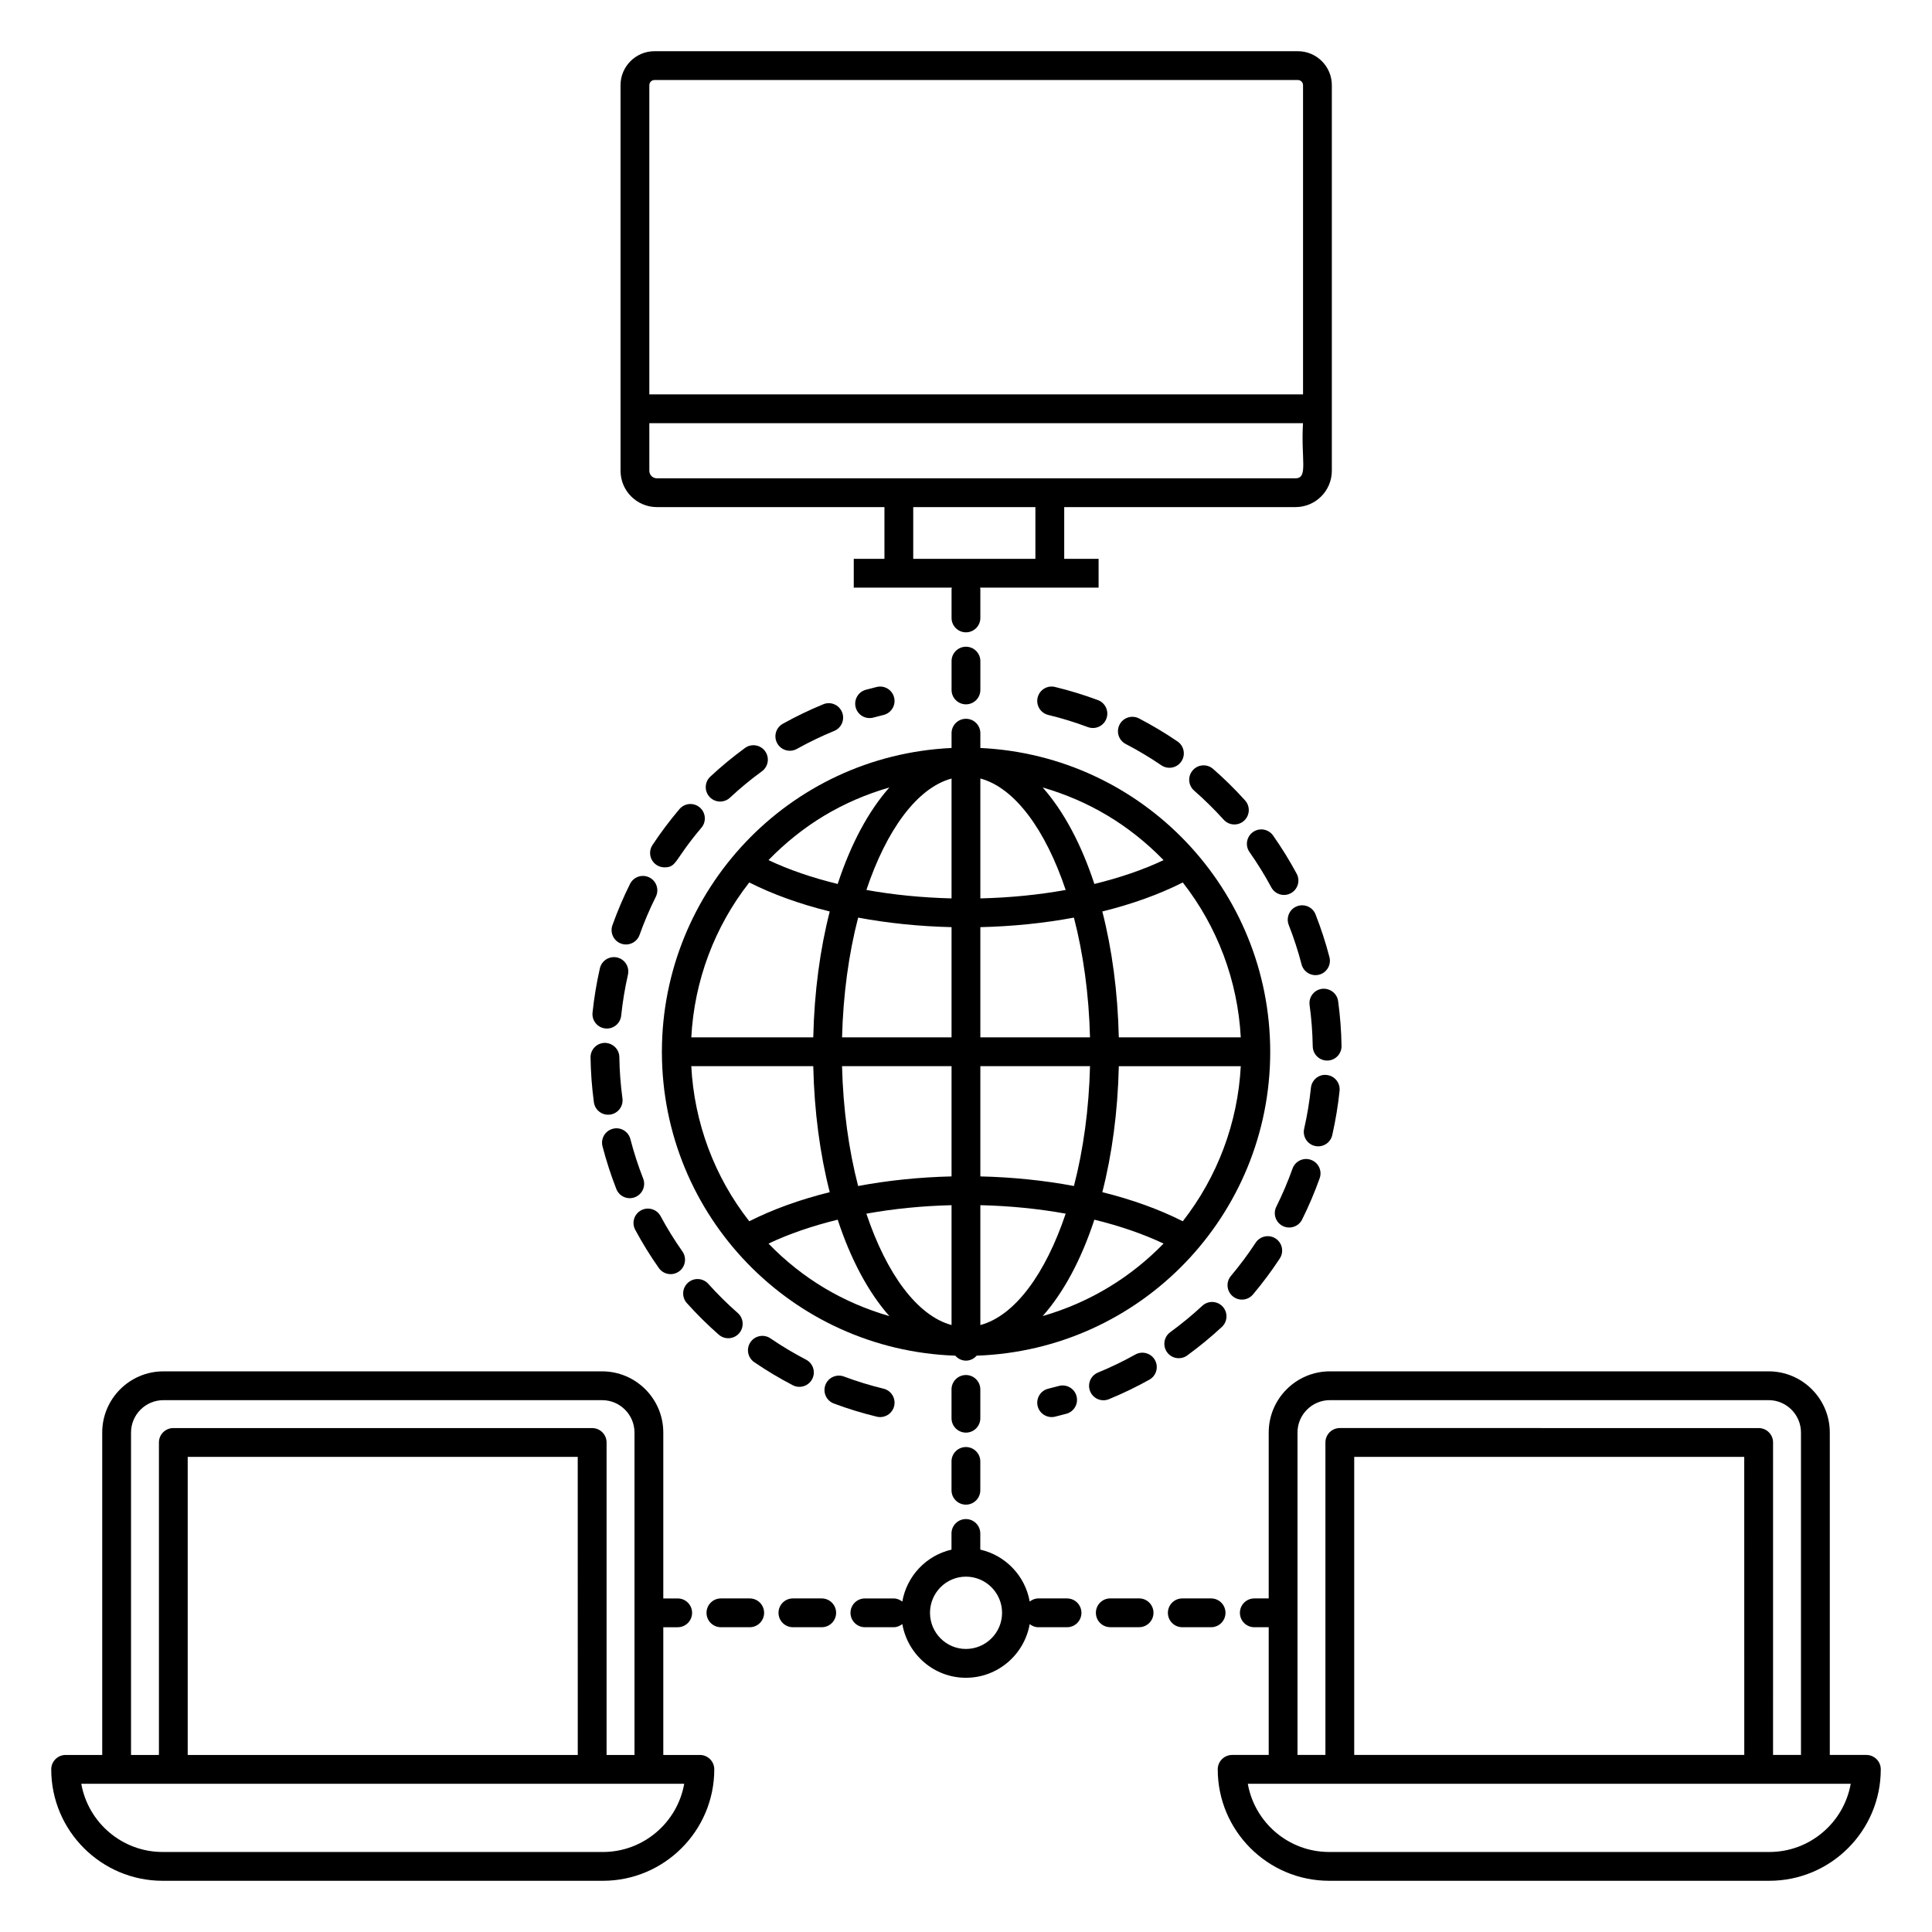 <?xml version="1.0" encoding="UTF-8"?>
<!-- Uploaded to: SVG Repo, www.svgrepo.com, Generator: SVG Repo Mixer Tools -->
<svg fill="#000000" width="800px" height="800px" version="1.1" viewBox="144 144 512 512" xmlns="http://www.w3.org/2000/svg">
 <g>
  <path d="m187.11 642.43h116.65c16.285 0 29.531-13.246 29.531-29.531 0-2.109-1.707-3.816-3.816-3.816h-9.695v-33.848h3.816c2.109 0 3.816-1.707 3.816-3.816 0-2.109-1.707-3.816-3.816-3.816h-3.816v-43.965c0-8.941-7.273-16.215-16.215-16.215h-116.26c-8.941 0-16.215 7.273-16.215 16.215v85.445h-9.695c-2.109 0-3.816 1.707-3.816 3.816-0.004 16.281 13.246 29.531 29.531 29.531zm-8.387-118.79c0-4.731 3.852-8.582 8.582-8.582h116.26c4.731 0 8.582 3.852 8.582 8.582v85.445h-7.398v-82.812c0-2.109-1.707-3.816-3.816-3.816l-111-0.004c-2.109 0-3.816 1.707-3.816 3.816v82.812l-7.394 0.004zm118.39 85.445h-103.37v-78.996h103.36zm-122.21 7.633h150.42c-1.809 10.262-10.793 18.082-21.566 18.082l-116.65-0.004c-10.773 0-19.758-7.82-21.566-18.082z"/>
  <path d="m612.7 507.42h-116.26c-8.941 0-16.219 7.273-16.219 16.215v43.965h-3.816c-2.109 0-3.816 1.707-3.816 3.816 0 2.109 1.707 3.816 3.816 3.816h3.816v33.848h-9.691c-2.109 0-3.816 1.707-3.816 3.816 0 16.285 13.246 29.531 29.531 29.531h116.65c16.285 0 29.531-13.246 29.531-29.531 0-2.109-1.707-3.816-3.816-3.816h-9.695v-85.445c0-8.941-7.273-16.215-16.215-16.215zm-124.85 16.215c0-4.731 3.852-8.582 8.582-8.582h116.26c4.731 0 8.582 3.852 8.582 8.582v85.445h-7.398l0.004-82.812c0-2.109-1.707-3.816-3.816-3.816l-111-0.004c-2.109 0-3.816 1.707-3.816 3.816v82.812h-7.398zm118.4 85.445h-103.37v-78.996h103.36zm6.641 25.715h-116.65c-10.773 0-19.754-7.82-21.562-18.082h159.78c-1.812 10.262-10.797 18.082-21.57 18.082z"/>
  <path d="m489.07 467.19c1.754-3.523 3.324-7.203 4.656-10.945 0.707-1.984-0.324-4.168-2.312-4.875-1.98-0.707-4.168 0.324-4.879 2.312-1.23 3.457-2.68 6.856-4.301 10.105-0.938 1.887-0.172 4.18 1.715 5.117 1.852 0.93 4.172 0.191 5.121-1.715z"/>
  <path d="m498.62 409.32c-0.285-2.094-2.223-3.516-4.297-3.269-2.09 0.285-3.551 2.211-3.266 4.297 0.492 3.617 0.773 7.301 0.832 10.953 0.035 2.086 1.738 3.758 3.816 3.758h0.062c2.109-0.035 3.789-1.77 3.754-3.875-0.062-3.957-0.367-7.949-0.902-11.863z"/>
  <path d="m497.06 444.82c0.879-3.879 1.535-7.828 1.941-11.746 0.219-2.094-1.305-3.973-3.402-4.191-2.09-0.266-3.973 1.301-4.191 3.398-0.375 3.613-0.98 7.262-1.793 10.844-0.469 2.059 0.82 4.102 2.879 4.57 2.051 0.461 4.098-0.816 4.566-2.875z"/>
  <path d="m465.48 347.77c-1.59-1.391-4-1.223-5.387 0.363-1.387 1.586-1.223 4 0.363 5.387 2.734 2.394 5.371 4.988 7.836 7.711 1.418 1.566 3.828 1.688 5.391 0.277 1.562-1.414 1.688-3.828 0.273-5.391-2.664-2.953-5.516-5.762-8.477-8.348z"/>
  <path d="m440.7 336.02c-0.973 1.871-0.242 4.176 1.629 5.148 3.234 1.676 6.406 3.574 9.434 5.637 1.746 1.188 4.117 0.738 5.301-1.004 1.188-1.746 0.738-4.117-1.004-5.305-3.273-2.234-6.711-4.285-10.211-6.106-1.875-0.969-4.176-0.242-5.148 1.629z"/>
  <path d="m423.61 519.43c1.004-0.246 2.004-0.504 3.004-0.773 2.035-0.559 3.231-2.656 2.672-4.691-0.555-2.031-2.652-3.215-4.688-2.672-0.934 0.258-1.871 0.5-2.809 0.73-2.047 0.5-3.297 2.566-2.797 4.613 0.516 2.098 2.652 3.293 4.617 2.793z"/>
  <path d="m480.91 379.16c1 1.859 3.32 2.551 5.168 1.555 1.855-1 2.551-3.312 1.555-5.168-1.875-3.484-3.981-6.891-6.258-10.129-1.215-1.723-3.594-2.133-5.316-0.922-1.723 1.215-2.137 3.594-0.922 5.32 2.098 2.981 4.043 6.125 5.773 9.344z"/>
  <path d="m485.53 389.12c1.332 3.391 2.477 6.906 3.398 10.449 0.523 2.004 2.566 3.262 4.656 2.731 2.039-0.531 3.262-2.617 2.731-4.656-1-3.836-2.238-7.641-3.68-11.312-0.77-1.965-2.984-2.922-4.949-2.156-1.961 0.77-2.926 2.984-2.156 4.945z"/>
  <path d="m423.59 326.05c-2.043-0.508-4.109 0.766-4.606 2.809-0.492 2.051 0.766 4.109 2.812 4.606 3.547 0.855 7.078 1.941 10.496 3.223 1.984 0.738 4.18-0.266 4.914-2.238 0.738-1.973-0.262-4.172-2.234-4.914-3.707-1.375-7.535-2.555-11.383-3.484z"/>
  <path d="m476.77 473.32c-2 3.055-4.211 6.019-6.562 8.812-1.359 1.609-1.152 4.019 0.457 5.379 1.605 1.355 4.016 1.156 5.379-0.457 2.551-3.027 4.941-6.234 7.113-9.543 1.156-1.762 0.664-4.129-1.098-5.285-1.766-1.156-4.129-0.66-5.289 1.094z"/>
  <path d="m450.07 504.43c-1.027-1.836-3.356-2.492-5.195-1.469-3.191 1.785-6.519 3.391-9.895 4.777-1.949 0.801-2.879 3.031-2.078 4.981 0.797 1.938 3.012 2.883 4.981 2.078 3.656-1.504 7.258-3.242 10.715-5.172 1.844-1.027 2.5-3.356 1.473-5.195z"/>
  <path d="m458.62 503.21c3.199-2.328 6.293-4.871 9.188-7.562 1.547-1.43 1.633-3.848 0.203-5.394-1.438-1.547-3.856-1.633-5.394-0.199-2.676 2.481-5.531 4.832-8.484 6.981-1.707 1.242-2.078 3.625-0.84 5.332 1.234 1.703 3.617 2.082 5.328 0.844z"/>
  <path d="m359.24 509.47c0.973-1.871 0.242-4.176-1.629-5.148-3.242-1.684-6.414-3.578-9.422-5.637-1.742-1.191-4.113-0.742-5.305 0.996-1.188 1.742-0.742 4.113 0.996 5.305 3.262 2.234 6.699 4.285 10.215 6.113 1.871 0.969 4.172 0.238 5.144-1.629z"/>
  <path d="m380.96 516.62c0.492-2.051-0.766-4.109-2.812-4.606-3.547-0.855-7.078-1.941-10.496-3.223-1.969-0.73-4.176 0.262-4.914 2.238-0.738 1.973 0.262 4.172 2.234 4.914 3.707 1.387 7.535 2.562 11.383 3.492 2 0.488 4.102-0.734 4.606-2.816z"/>
  <path d="m313.49 391.76c1.227-3.438 2.676-6.836 4.309-10.109 0.941-1.887 0.172-4.18-1.711-5.117-1.887-0.953-4.176-0.176-5.121 1.711-1.766 3.539-3.336 7.227-4.668 10.949-0.707 1.984 0.324 4.168 2.312 4.875 1.957 0.707 4.164-0.305 4.879-2.309z"/>
  <path d="m307.34 459.11c0.766 1.945 2.969 2.934 4.945 2.156 1.961-0.77 2.93-2.981 2.16-4.945-1.328-3.391-2.469-6.906-3.387-10.449-0.527-2.039-2.621-3.285-4.652-2.734-2.039 0.527-3.266 2.613-2.734 4.652 0.996 3.836 2.231 7.644 3.668 11.32z"/>
  <path d="m334.48 497.7c1.59 1.387 3.996 1.23 5.387-0.355 1.391-1.586 1.23-3.996-0.355-5.387-2.731-2.394-5.359-4.996-7.809-7.727-1.41-1.57-3.82-1.703-5.391-0.289-1.566 1.406-1.699 3.82-0.293 5.391 2.656 2.957 5.5 5.773 8.461 8.367z"/>
  <path d="m305.68 439.38c2.09-0.285 3.555-2.207 3.273-4.293-0.488-3.621-0.766-7.305-0.82-10.953-0.031-2.113-1.789-3.758-3.875-3.762-2.109 0.035-3.789 1.766-3.758 3.871 0.059 3.949 0.359 7.941 0.887 11.863 0.273 2.047 2.144 3.551 4.293 3.273z"/>
  <path d="m307.54 397.74c-2.062-0.453-4.102 0.824-4.566 2.879-0.879 3.867-1.531 7.82-1.945 11.742-0.219 2.098 1.301 3.977 3.398 4.191 2.043 0.227 3.969-1.262 4.191-3.394 0.379-3.621 0.98-7.273 1.793-10.848 0.469-2.059-0.816-4.102-2.871-4.57z"/>
  <path d="m376.36 326.05c-0.977 0.234-1.945 0.484-2.914 0.75-2.035 0.555-3.231 2.652-2.676 4.688 0.543 1.988 2.594 3.231 4.688 2.676 0.887-0.242 1.781-0.477 2.676-0.691 2.051-0.492 3.316-2.551 2.824-4.598-0.488-2.051-2.543-3.312-4.598-2.824z"/>
  <path d="m329.88 363.36c1.363-1.605 1.168-4.016-0.438-5.379-1.605-1.367-4.012-1.172-5.379 0.438-2.566 3.019-4.969 6.223-7.148 9.52-1.16 1.758-0.676 4.125 1.082 5.289 0.648 0.426 1.379 0.629 2.098 0.629 3.34 0 2.508-1.93 9.785-10.496z"/>
  <path d="m362.17 330.64c-3.66 1.504-7.266 3.238-10.719 5.168-1.84 1.023-2.5 3.352-1.473 5.191 1.023 1.836 3.348 2.5 5.195 1.473 3.184-1.777 6.516-3.379 9.898-4.769 1.949-0.801 2.883-3.031 2.082-4.981-0.805-1.953-3.035-2.898-4.984-2.082z"/>
  <path d="m318.6 480.04c1.207 1.715 3.586 2.141 5.32 0.922 1.723-1.215 2.137-3.598 0.922-5.32-2.109-2.988-4.051-6.133-5.773-9.34-0.996-1.852-3.309-2.555-5.168-1.559-1.859 0.996-2.555 3.309-1.559 5.168 1.867 3.477 3.973 6.891 6.258 10.129z"/>
  <path d="m341.42 342.23c-3.211 2.344-6.297 4.894-9.176 7.578-1.543 1.438-1.625 3.856-0.188 5.394 1.441 1.547 3.856 1.625 5.394 0.191 2.656-2.481 5.504-4.832 8.469-6.996 1.703-1.242 2.074-3.629 0.832-5.332-1.242-1.707-3.625-2.082-5.332-0.836z"/>
  <path d="m480.62 422.75c0-42.879-33.699-78.496-76.816-80.527v-3.922c0-2.109-1.707-3.816-3.816-3.816s-3.816 1.707-3.816 3.816v3.922c-43.258 2.035-76.668 37.73-76.762 80.344-0.004 0.055-0.031 0.102-0.031 0.16 0 0.051 0.027 0.098 0.031 0.148 0.066 43.332 34.352 78.875 77.746 80.391 1.551 1.758 4.117 1.758 5.668 0 43.637-1.527 77.797-37.297 77.797-80.516zm-60.297 70.02c5.543-6.25 10.23-14.984 13.695-25.543 6.703 1.645 12.906 3.762 18.336 6.336-8.59 8.836-19.379 15.551-32.031 19.207zm-72.66-19.207c5.426-2.574 11.629-4.691 18.336-6.336 3.465 10.562 8.156 19.305 13.695 25.555-12.129-3.508-22.965-9.852-32.031-19.219zm32.035-120.88c-5.543 6.254-10.234 15.004-13.699 25.574-6.719-1.641-12.922-3.75-18.344-6.32 9.07-9.309 19.609-15.641 32.043-19.254zm72.66 19.258c-5.422 2.57-11.625 4.68-18.34 6.316-3.465-10.566-8.156-19.312-13.699-25.566 12.074 3.508 22.797 9.77 32.039 19.25zm-11.863 46.973c-0.273-12.059-1.801-23.348-4.367-33.363 7.883-1.949 15.082-4.531 21.32-7.688 9.215 11.785 14.578 26.121 15.367 41.051zm-36.691-68.602c9.156 2.457 17.277 13.633 22.613 29.539-7.168 1.289-14.781 2.047-22.613 2.234zm-7.633 0.008v31.762c-7.816-0.191-15.418-0.945-22.57-2.234 5.324-15.891 13.43-27.055 22.57-29.527zm0 39.383v29.211h-29.016c0.285-11.402 1.789-22.203 4.262-31.738 7.852 1.465 16.184 2.324 24.754 2.527zm0 36.844v29.215c-8.562 0.203-16.895 1.066-24.758 2.543-2.473-9.539-3.981-20.348-4.262-31.758zm0 36.84v31.762c-9.141-2.473-17.246-13.629-22.574-29.512 7.16-1.297 14.762-2.059 22.574-2.25zm7.633-0.004c7.824 0.188 15.438 0.949 22.613 2.246-5.336 15.898-13.457 27.066-22.613 29.523zm0-7.621v-29.215h29.062c-0.281 11.41-1.789 22.215-4.262 31.754-7.879-1.477-16.227-2.34-24.801-2.539zm0-36.848v-29.211c8.582-0.199 16.926-1.059 24.797-2.527 2.473 9.535 3.981 20.332 4.262 31.734zm-61.238-41.051c6.238 3.152 13.438 5.738 21.324 7.688-2.566 10.016-4.094 21.305-4.367 33.363h-32.32c0.789-14.969 6.148-29.301 15.363-41.051zm16.957 48.684c0.27 12.07 1.797 23.367 4.367 33.391-7.875 1.953-15.078 4.547-21.324 7.707-9.223-11.754-14.586-26.109-15.367-41.098zm76.605 33.391c2.57-10.023 4.098-21.32 4.371-33.387h32.32c-0.781 14.949-6.148 29.305-15.371 41.098-6.25-3.164-13.449-5.758-21.32-7.711z"/>
  <path d="m399.99 315.39c-2.109 0-3.816 1.707-3.816 3.816v7.633c0 2.109 1.707 3.816 3.816 3.816s3.816-1.707 3.816-3.816v-7.633c0-2.109-1.711-3.816-3.816-3.816z"/>
  <path d="m399.98 523.66c2.109 0 3.816-1.707 3.816-3.816v-7.633c0-2.106-1.707-3.816-3.816-3.816s-3.816 1.707-3.816 3.816v7.633c0 2.109 1.707 3.816 3.816 3.816z"/>
  <path d="m396.16 538.93c0 2.109 1.707 3.816 3.816 3.816s3.816-1.707 3.816-3.816v-7.633c0-2.109-1.707-3.816-3.816-3.816s-3.816 1.707-3.816 3.816z"/>
  <path d="m445.87 567.59h-7.633c-2.109 0-3.816 1.707-3.816 3.816s1.707 3.816 3.816 3.816h7.633c2.109 0 3.816-1.707 3.816-3.816s-1.707-3.816-3.816-3.816z"/>
  <path d="m457.32 575.23h7.633c2.109 0 3.816-1.707 3.816-3.816 0-2.109-1.707-3.816-3.816-3.816h-7.633c-2.109 0-3.816 1.707-3.816 3.816-0.004 2.109 1.707 3.816 3.816 3.816z"/>
  <path d="m335.05 575.23h7.633c2.109 0 3.816-1.707 3.816-3.816 0-2.109-1.707-3.816-3.816-3.816h-7.633c-2.109 0-3.816 1.707-3.816 3.816-0.004 2.109 1.707 3.816 3.816 3.816z"/>
  <path d="m354.13 575.23h7.633c2.109 0 3.816-1.707 3.816-3.816 0-2.109-1.707-3.816-3.816-3.816h-7.633c-2.109 0-3.816 1.707-3.816 3.816 0 2.109 1.707 3.816 3.816 3.816z"/>
  <path d="m373.21 575.23h7.633c0.875 0 1.641-0.344 2.281-0.836 1.414 8.07 8.41 14.234 16.848 14.234 8.465 0 15.484-6.156 16.91-14.219 0.641 0.484 1.398 0.824 2.262 0.824h7.633c2.109 0 3.816-1.707 3.816-3.816s-1.707-3.816-3.816-3.816h-7.633c-0.863 0-1.621 0.34-2.262 0.824-1.203-6.812-6.398-12.234-13.094-13.762v-4.277c0-2.106-1.707-3.816-3.816-3.816s-3.816 1.707-3.816 3.816v4.281c-6.668 1.531-11.84 6.957-13.035 13.773-0.645-0.492-1.41-0.836-2.281-0.836h-7.633c-2.109 0-3.816 1.707-3.816 3.816 0.004 2.102 1.715 3.809 3.82 3.809zm26.766-13.402c5.285 0 9.582 4.297 9.582 9.582 0 5.281-4.297 9.578-9.582 9.578-5.246 0-9.516-4.297-9.516-9.578s4.269-9.582 9.516-9.582z"/>
  <path d="m487.95 157.57h-170.5c-4.965 0-9.004 4.039-9.004 9.004 0 4.258 0.004 82.391 0.004 102.19 0 5.305 4.316 9.621 9.621 9.621h60.316v13.707h-8.133v7.633h26c-0.016 0.141-0.082 0.262-0.082 0.402v7.633c0 2.109 1.707 3.816 3.816 3.816s3.816-1.707 3.816-3.816v-7.633c0-0.141-0.066-0.266-0.082-0.402h31.418v-7.633h-9.113v-13.707h61.301c5.305 0 9.621-4.316 9.621-9.621v-102.19c0-4.961-4.035-9.004-9-9.004zm-171.87 9.008c0-0.758 0.613-1.371 1.371-1.371h170.5c0.754 0 1.367 0.613 1.367 1.371v81.941h-173.24zm102.31 125.52h-32.375v-13.707h32.375zm68.938-21.344h-169.26c-1.098 0-1.988-0.891-1.988-1.988v-12.613h173.23c-0.586 9.547 1.449 14.602-1.988 14.602z"/>
 </g>
</svg>
